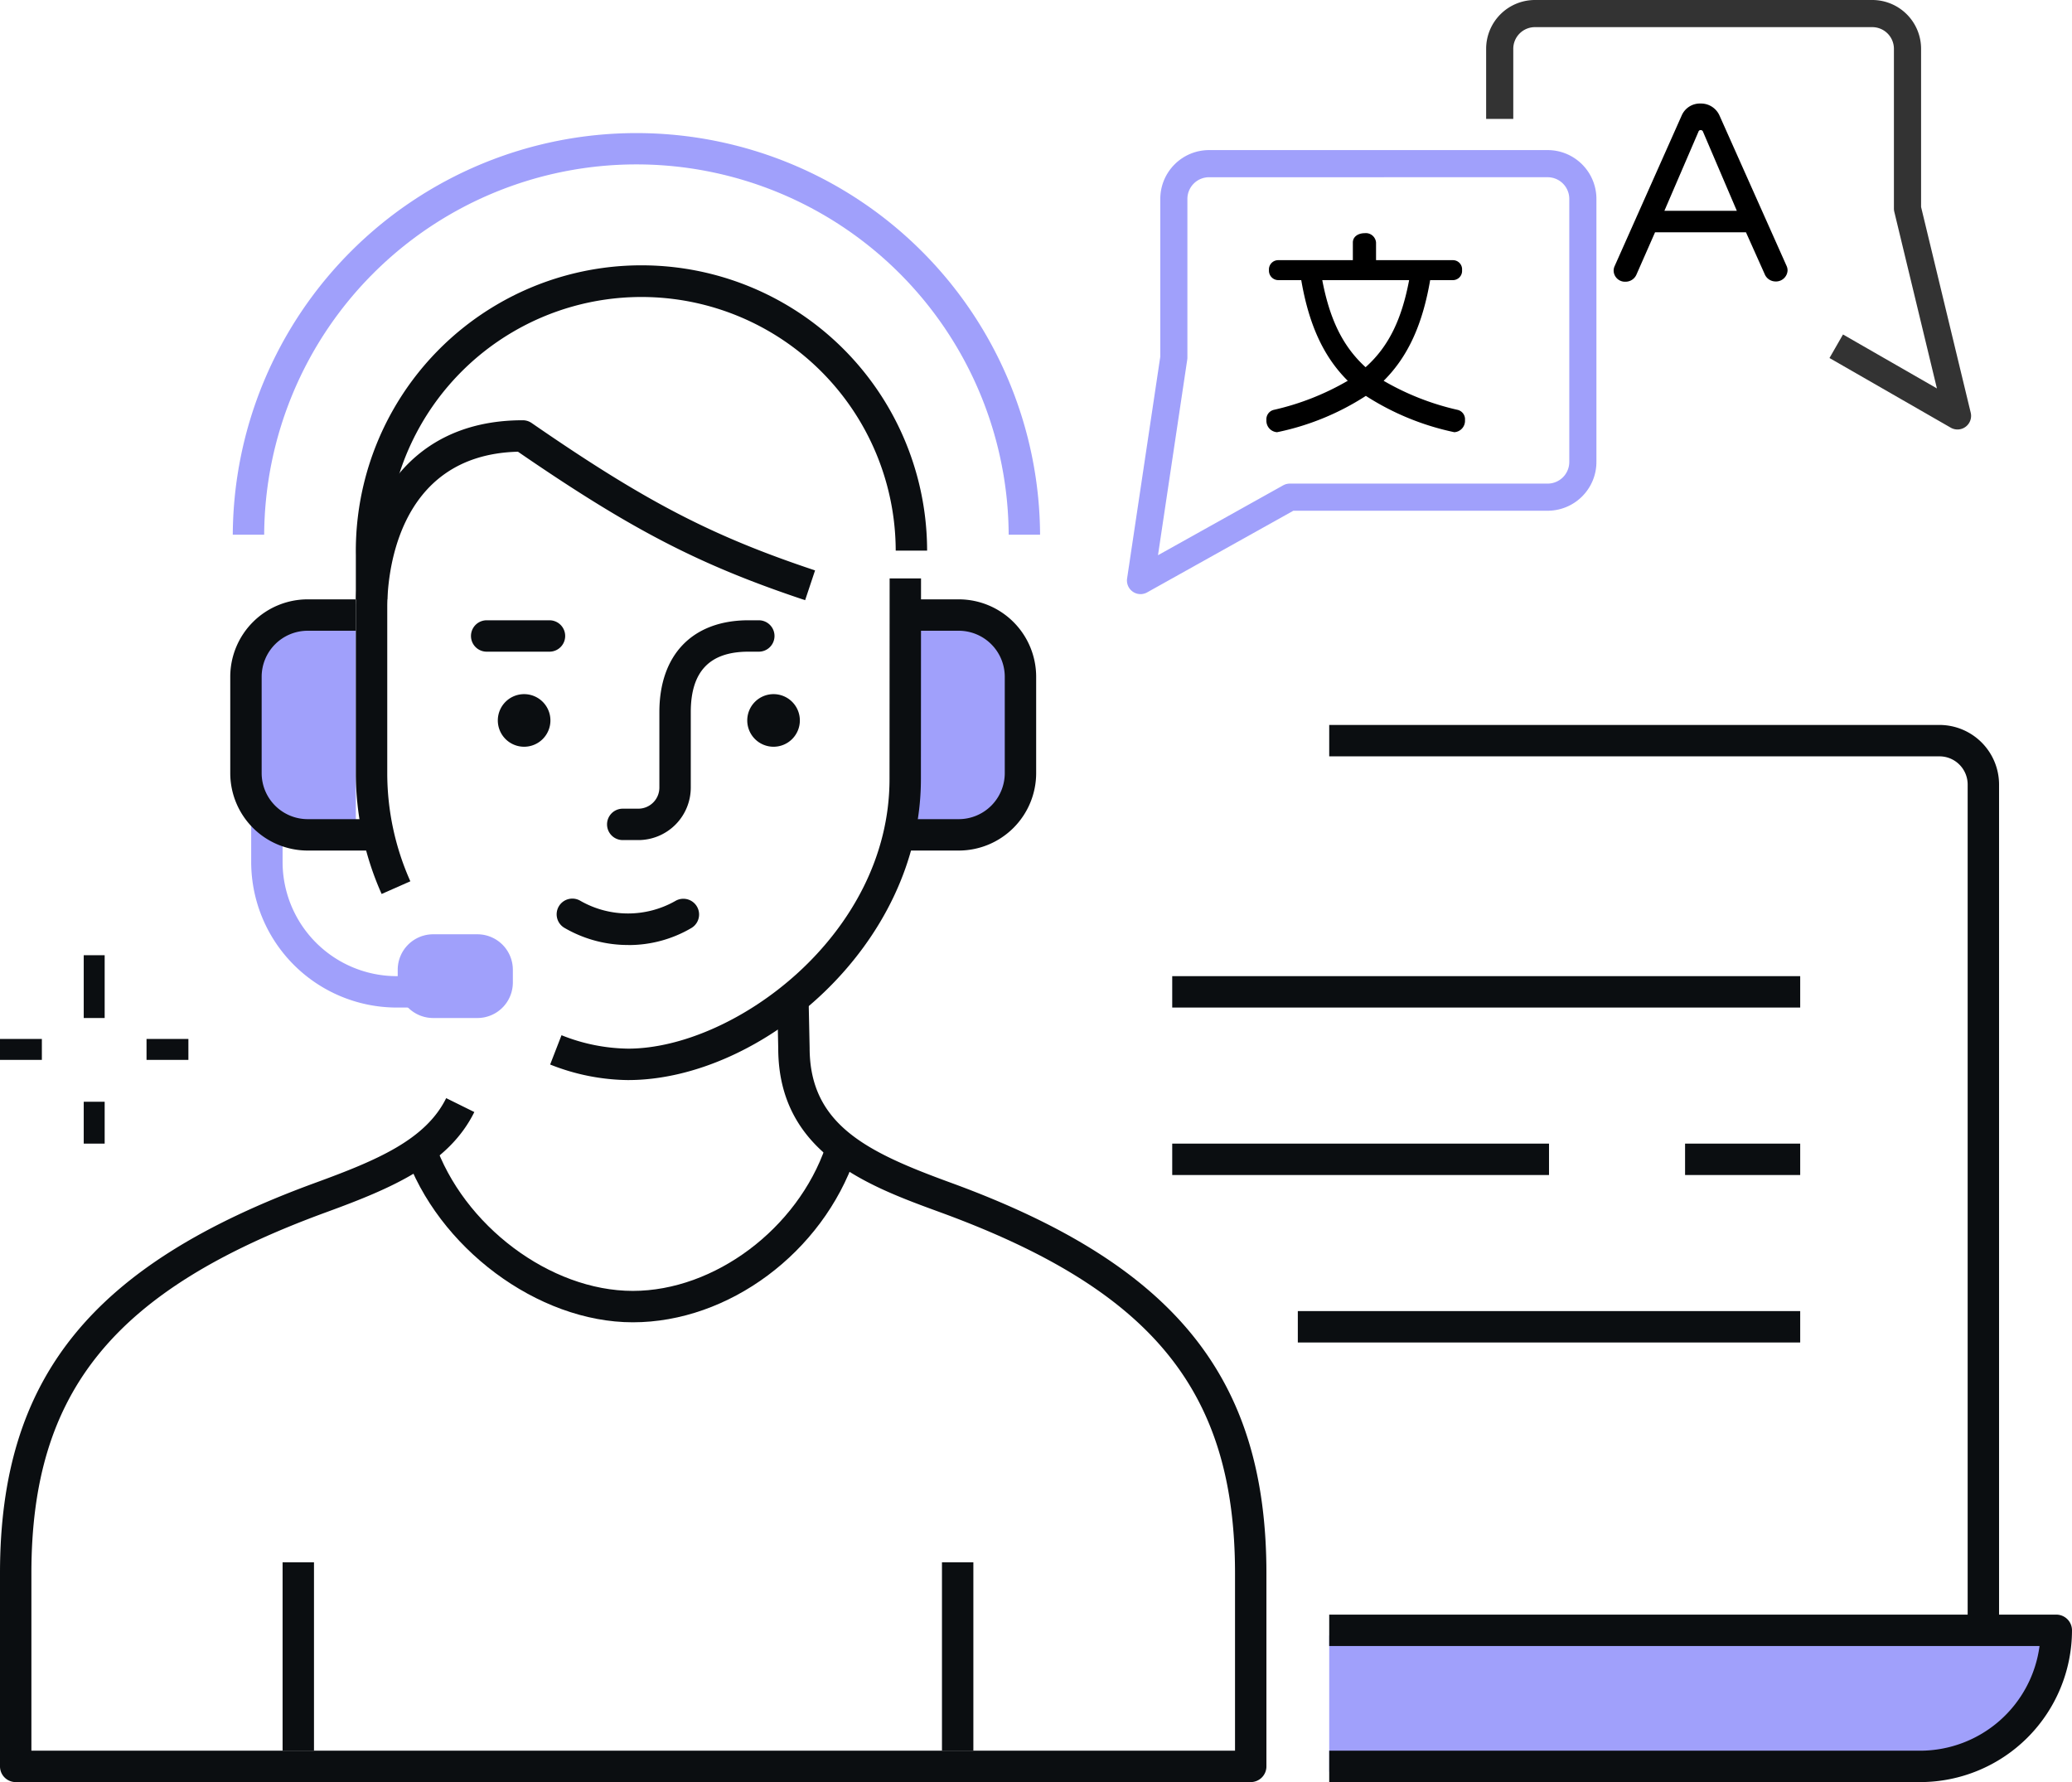 <svg xmlns="http://www.w3.org/2000/svg" width="197.969" height="170.262" viewBox="0 0 197.969 170.262">
  <g id="グループ_44162" data-name="グループ 44162" transform="translate(-1101.016 -2534.738)">
    <rect id="長方形_56156" data-name="長方形 56156" width="2" height="6" transform="translate(1109.016 2626)" fill="#0b0e11"/>
    <rect id="長方形_56157" data-name="長方形 56157" width="2" height="4" transform="translate(1109.016 2640)" fill="#0b0e11"/>
    <rect id="長方形_56158" data-name="長方形 56158" width="4" height="2" transform="translate(1101.016 2634)" fill="#0b0e11"/>
    <rect id="長方形_56159" data-name="長方形 56159" width="4" height="2" transform="translate(1115.016 2634)" fill="#0b0e11"/>
    <path id="パス_403841" data-name="パス 403841" d="M38,154H32.224A4.224,4.224,0,0,1,28,149.776V139.224A4.224,4.224,0,0,1,32.224,135H38Z" transform="translate(1097.016 2460)" fill="#a0a0fb"/>
    <path id="パス_403842" data-name="パス 403842" d="M91,154h5.776A4.224,4.224,0,0,0,101,149.776V139.224A4.224,4.224,0,0,0,96.776,135H91Z" transform="translate(1097.016 2460)" fill="#a0a0fb"/>
    <path id="パス_403843" data-name="パス 403843" d="M64.026,165.024a12.059,12.059,0,0,1-6.07-1.622,1.5,1.5,0,1,1,1.511-2.591,9.166,9.166,0,0,0,9.058.007A1.5,1.5,0,0,1,70.06,163.4a11.808,11.808,0,0,1-6.034,1.629" transform="translate(1097.016 2460)" fill="#0b0e11"/>
    <path id="パス_403844" data-name="パス 403844" d="M64.988,155H63.5a1.5,1.5,0,0,1,0-3h1.488A2.014,2.014,0,0,0,67,149.988v-7.21c0-5.5,3.183-8.778,8.513-8.778H76.5a1.5,1.5,0,0,1,0,3h-.987C71.8,137,70,138.89,70,142.778v7.21A5.018,5.018,0,0,1,64.988,155" transform="translate(1097.016 2460)" fill="#0b0e11"/>
    <path id="パス_403845" data-name="パス 403845" d="M40.463,160.149A28.312,28.312,0,0,1,38,148.647V132.719c0-8.225,4.176-17.83,15.946-17.83a1.5,1.5,0,0,1,.852.265c10.864,7.5,17.19,10.786,27.077,14.081l-.949,2.846c-10.075-3.358-16.544-6.7-27.438-14.186C41.609,118.2,41,130.274,41,132.719v15.928a25.352,25.352,0,0,0,2.207,10.29Z" transform="translate(1097.016 2460)" fill="#0b0e11"/>
    <path id="パス_403846" data-name="パス 403846" d="M64.013,177.929a20.611,20.611,0,0,1-7.449-1.486l1.086-2.8a17.634,17.634,0,0,0,6.363,1.283c10.057,0,24.976-10.817,24.976-25.76L89,130l3,0-.011,19.169c0,15.93-15.305,28.759-27.976,28.759" transform="translate(1097.016 2460)" fill="#0b0e11"/>
    <path id="パス_403847" data-name="パス 403847" d="M56.5,137h-6a1.5,1.5,0,0,1,0-3h6a1.5,1.5,0,0,1,0,3" transform="translate(1097.016 2460)" fill="#0b0e11"/>
    <path id="パス_403848" data-name="パス 403848" d="M54.077,141.056a2.513,2.513,0,1,0,2.513,2.513,2.513,2.513,0,0,0-2.513-2.513" transform="translate(1097.016 2460)" fill="#0b0e11"/>
    <path id="パス_403849" data-name="パス 403849" d="M77.909,141.056a2.513,2.513,0,1,0,2.513,2.513,2.513,2.513,0,0,0-2.513-2.513" transform="translate(1097.016 2460)" fill="#0b0e11"/>
    <path id="パス_403850" data-name="パス 403850" d="M46,171H41.9A13.917,13.917,0,0,1,28,157.1V153h3v4.1A10.913,10.913,0,0,0,41.9,168H46Z" transform="translate(1097.016 2460)" fill="#a0a0fb"/>
    <path id="パス_403851" data-name="パス 403851" d="M39,156H33.4a7.4,7.4,0,0,1-7.4-7.4V139.4a7.4,7.4,0,0,1,7.4-7.4H38v3H33.4a4.4,4.4,0,0,0-4.4,4.4V148.6a4.4,4.4,0,0,0,4.4,4.4H39Z" transform="translate(1097.016 2460)" fill="#0b0e11"/>
    <path id="パス_403852" data-name="パス 403852" d="M95.6,156H90v-3h5.6a4.4,4.4,0,0,0,4.4-4.4V139.4a4.4,4.4,0,0,0-4.4-4.4H91v-3h4.6a7.4,7.4,0,0,1,7.4,7.4V148.6a7.4,7.4,0,0,1-7.4,7.4" transform="translate(1097.016 2460)" fill="#0b0e11"/>
    <path id="パス_403853" data-name="パス 403853" d="M41,132H38v-4.218a27.292,27.292,0,1,1,54.581-.436h-3A24.292,24.292,0,1,0,41,127.782Z" transform="translate(1097.016 2460)" fill="#0b0e11"/>
    <path id="パス_403854" data-name="パス 403854" d="M103.374,125.824h-3a35.567,35.567,0,0,0-71.133,0h-3a38.567,38.567,0,0,1,77.133,0" transform="translate(1097.016 2460)" fill="#a0a0fb"/>
    <path id="パス_403855" data-name="パス 403855" d="M49.612,172H45.389A3.388,3.388,0,0,1,42,168.612v-1.224A3.388,3.388,0,0,1,45.389,164h4.223A3.388,3.388,0,0,1,53,167.388v1.224A3.388,3.388,0,0,1,49.612,172" transform="translate(1097.016 2460)" fill="#a0a0fb"/>
    <path id="パス_403858" data-name="パス 403858" d="M131,231v13h56.875c7.18,0,13-6.5,12.352-13Z" transform="translate(1097.016 2460)" fill="#a0a0fb"/>
    <rect id="長方形_56168" data-name="長方形 56168" width="48" height="3" transform="translate(1225.016 2660)" fill="#0b0e11"/>
    <rect id="長方形_56169" data-name="長方形 56169" width="11" height="3" transform="translate(1262.016 2644)" fill="#0b0e11"/>
    <rect id="長方形_56170" data-name="長方形 56170" width="36" height="3" transform="translate(1213.016 2644)" fill="#0b0e11"/>
    <rect id="長方形_56171" data-name="長方形 56171" width="60" height="3" transform="translate(1213.016 2628)" fill="#0b0e11"/>
    <path id="パス_403859" data-name="パス 403859" d="M123.5,245H5.5A1.5,1.5,0,0,1,4,243.5V225.055c0-18.681,8.735-29.493,30.151-37.32,5.868-2.145,10.513-4.1,12.48-8.081l2.689,1.329c-2.456,4.968-7.856,7.273-14.139,9.569C14.9,197.964,7,207.638,7,225.055V242H122V225.055c0-17.417-7.9-27.091-28.181-34.5-6.889-2.518-15.463-5.651-15.463-15.673l-.1-4.726,3-.062.1,4.757c0,7.387,5.593,10,13.493,12.887C116.265,195.562,125,206.374,125,225.055V243.5a1.5,1.5,0,0,1-1.5,1.5" transform="translate(1097.016 2460)" fill="#0b0e11"/>
    <rect id="長方形_56172" data-name="長方形 56172" width="3" height="18" transform="translate(1128.016 2684)" fill="#0b0e11"/>
    <rect id="長方形_56173" data-name="長方形 56173" width="3" height="18" transform="translate(1191.016 2684)" fill="#0b0e11"/>
    <path id="パス_403860" data-name="パス 403860" d="M64.46,201.071c-9.086,0-18.655-7.133-21.785-16.24l2.837-.975c2.74,7.971,11.062,14.215,18.948,14.215,7.8,0,15.729-5.936,18.434-13.809l2.837.975c-3.153,9.175-12.1,15.834-21.271,15.834" transform="translate(1097.016 2460)" fill="#0b0e11"/>
    <path id="パス_403861" data-name="パス 403861" d="M195,229.375h-3V149.69a2.693,2.693,0,0,0-2.69-2.69H131v-3h58.31a5.7,5.7,0,0,1,5.69,5.69Z" transform="translate(1097.016 2460)" fill="#0b0e11"/>
    <path id="パス_403862" data-name="パス 403862" d="M187.469,245H131v-3h56.468a11.518,11.518,0,0,0,11.4-10H131v-3h69.468a1.5,1.5,0,0,1,1.5,1.5,14.517,14.517,0,0,1-14.5,14.5" transform="translate(1097.016 2460)" fill="#0b0e11"/>
    <path id="パス_403865" data-name="パス 403865" d="M15.644,4.485c-.71,4.139-2.07,7.264-4.443,9.618a24.974,24.974,0,0,0,7.081,2.78.921.921,0,0,1,.69.974,1.09,1.09,0,0,1-1.015,1.157A25.137,25.137,0,0,1,9.5,15.544a24.757,24.757,0,0,1-8.481,3.47A1.09,1.09,0,0,1,0,17.857a.921.921,0,0,1,.69-.974A24.974,24.974,0,0,0,7.771,14.1C5.4,11.749,4.038,8.625,3.328,4.485H1.116a.9.9,0,0,1-.873-.954.885.885,0,0,1,.873-.954H8.258V.894C8.258.305,8.806,0,9.374,0a.98.98,0,0,1,1.1.893V2.578h7.345a.873.873,0,0,1,.873.954.883.883,0,0,1-.873.954Zm-10.308,0c.69,3.612,1.887,6.27,4.139,8.319,2.272-2.029,3.47-4.687,4.16-8.319Z" transform="translate(1222.016 2557.017)"/>
    <path id="パス_403866" data-name="パス 403866" d="M12.641,12.3H3.957L2.191,16.314a1.136,1.136,0,0,1-1.055.71A1.085,1.085,0,0,1,0,16.009a1.053,1.053,0,0,1,.1-.487L6.513,1.116A1.894,1.894,0,0,1,8.3,0,1.935,1.935,0,0,1,10.1,1.116L16.516,15.5a1.023,1.023,0,0,1,.1.467A1.108,1.108,0,0,1,15.462,17a1.13,1.13,0,0,1-1.035-.71Zm-4.1-9.6a.229.229,0,0,0-.223-.162A.214.214,0,0,0,8.1,2.7L4.849,10.247h6.919Z" transform="translate(1255.192 2544.629)"/>
    <path id="パス_403957" data-name="パス 403957" d="M.8,115.8a.8.8,0,0,1-.788-.914l3.178-21.24V78.536a4.165,4.165,0,0,1,4.16-4.16H39.7a4.165,4.165,0,0,1,4.16,4.16v25.137a4.165,4.165,0,0,1-4.16,4.16H15.273L1.185,115.7a.8.8,0,0,1-.388.1m6.55-39.829A2.57,2.57,0,0,0,4.78,78.536V93.7a.8.8,0,0,1-.009.118L1.825,113.516l12.852-7.175a.8.8,0,0,1,.388-.1H39.7a2.57,2.57,0,0,0,2.567-2.567V78.536A2.57,2.57,0,0,0,39.7,75.969Z" transform="translate(1209.186 2475.201)" fill="#a0a0fb" stroke="#a0a0fb" stroke-width="1"/>
    <path id="パス_403958" data-name="パス 403958" d="M222.571,40.033a.8.8,0,0,1-.4-.106l-11.152-6.407.793-1.382,9.547,5.484-4.345-18.01a.8.8,0,0,1-.022-.187V4.16a2.57,2.57,0,0,0-2.567-2.567H182.191a2.57,2.57,0,0,0-2.567,2.567v6.2h-1.593V4.16A4.165,4.165,0,0,1,182.191,0h32.237a4.165,4.165,0,0,1,4.16,4.16V19.332l4.757,19.718a.8.8,0,0,1-.774.983" transform="translate(1065.478 2535.238)" fill="#333" stroke="#333" stroke-width="1"/>
  </g>
</svg>
